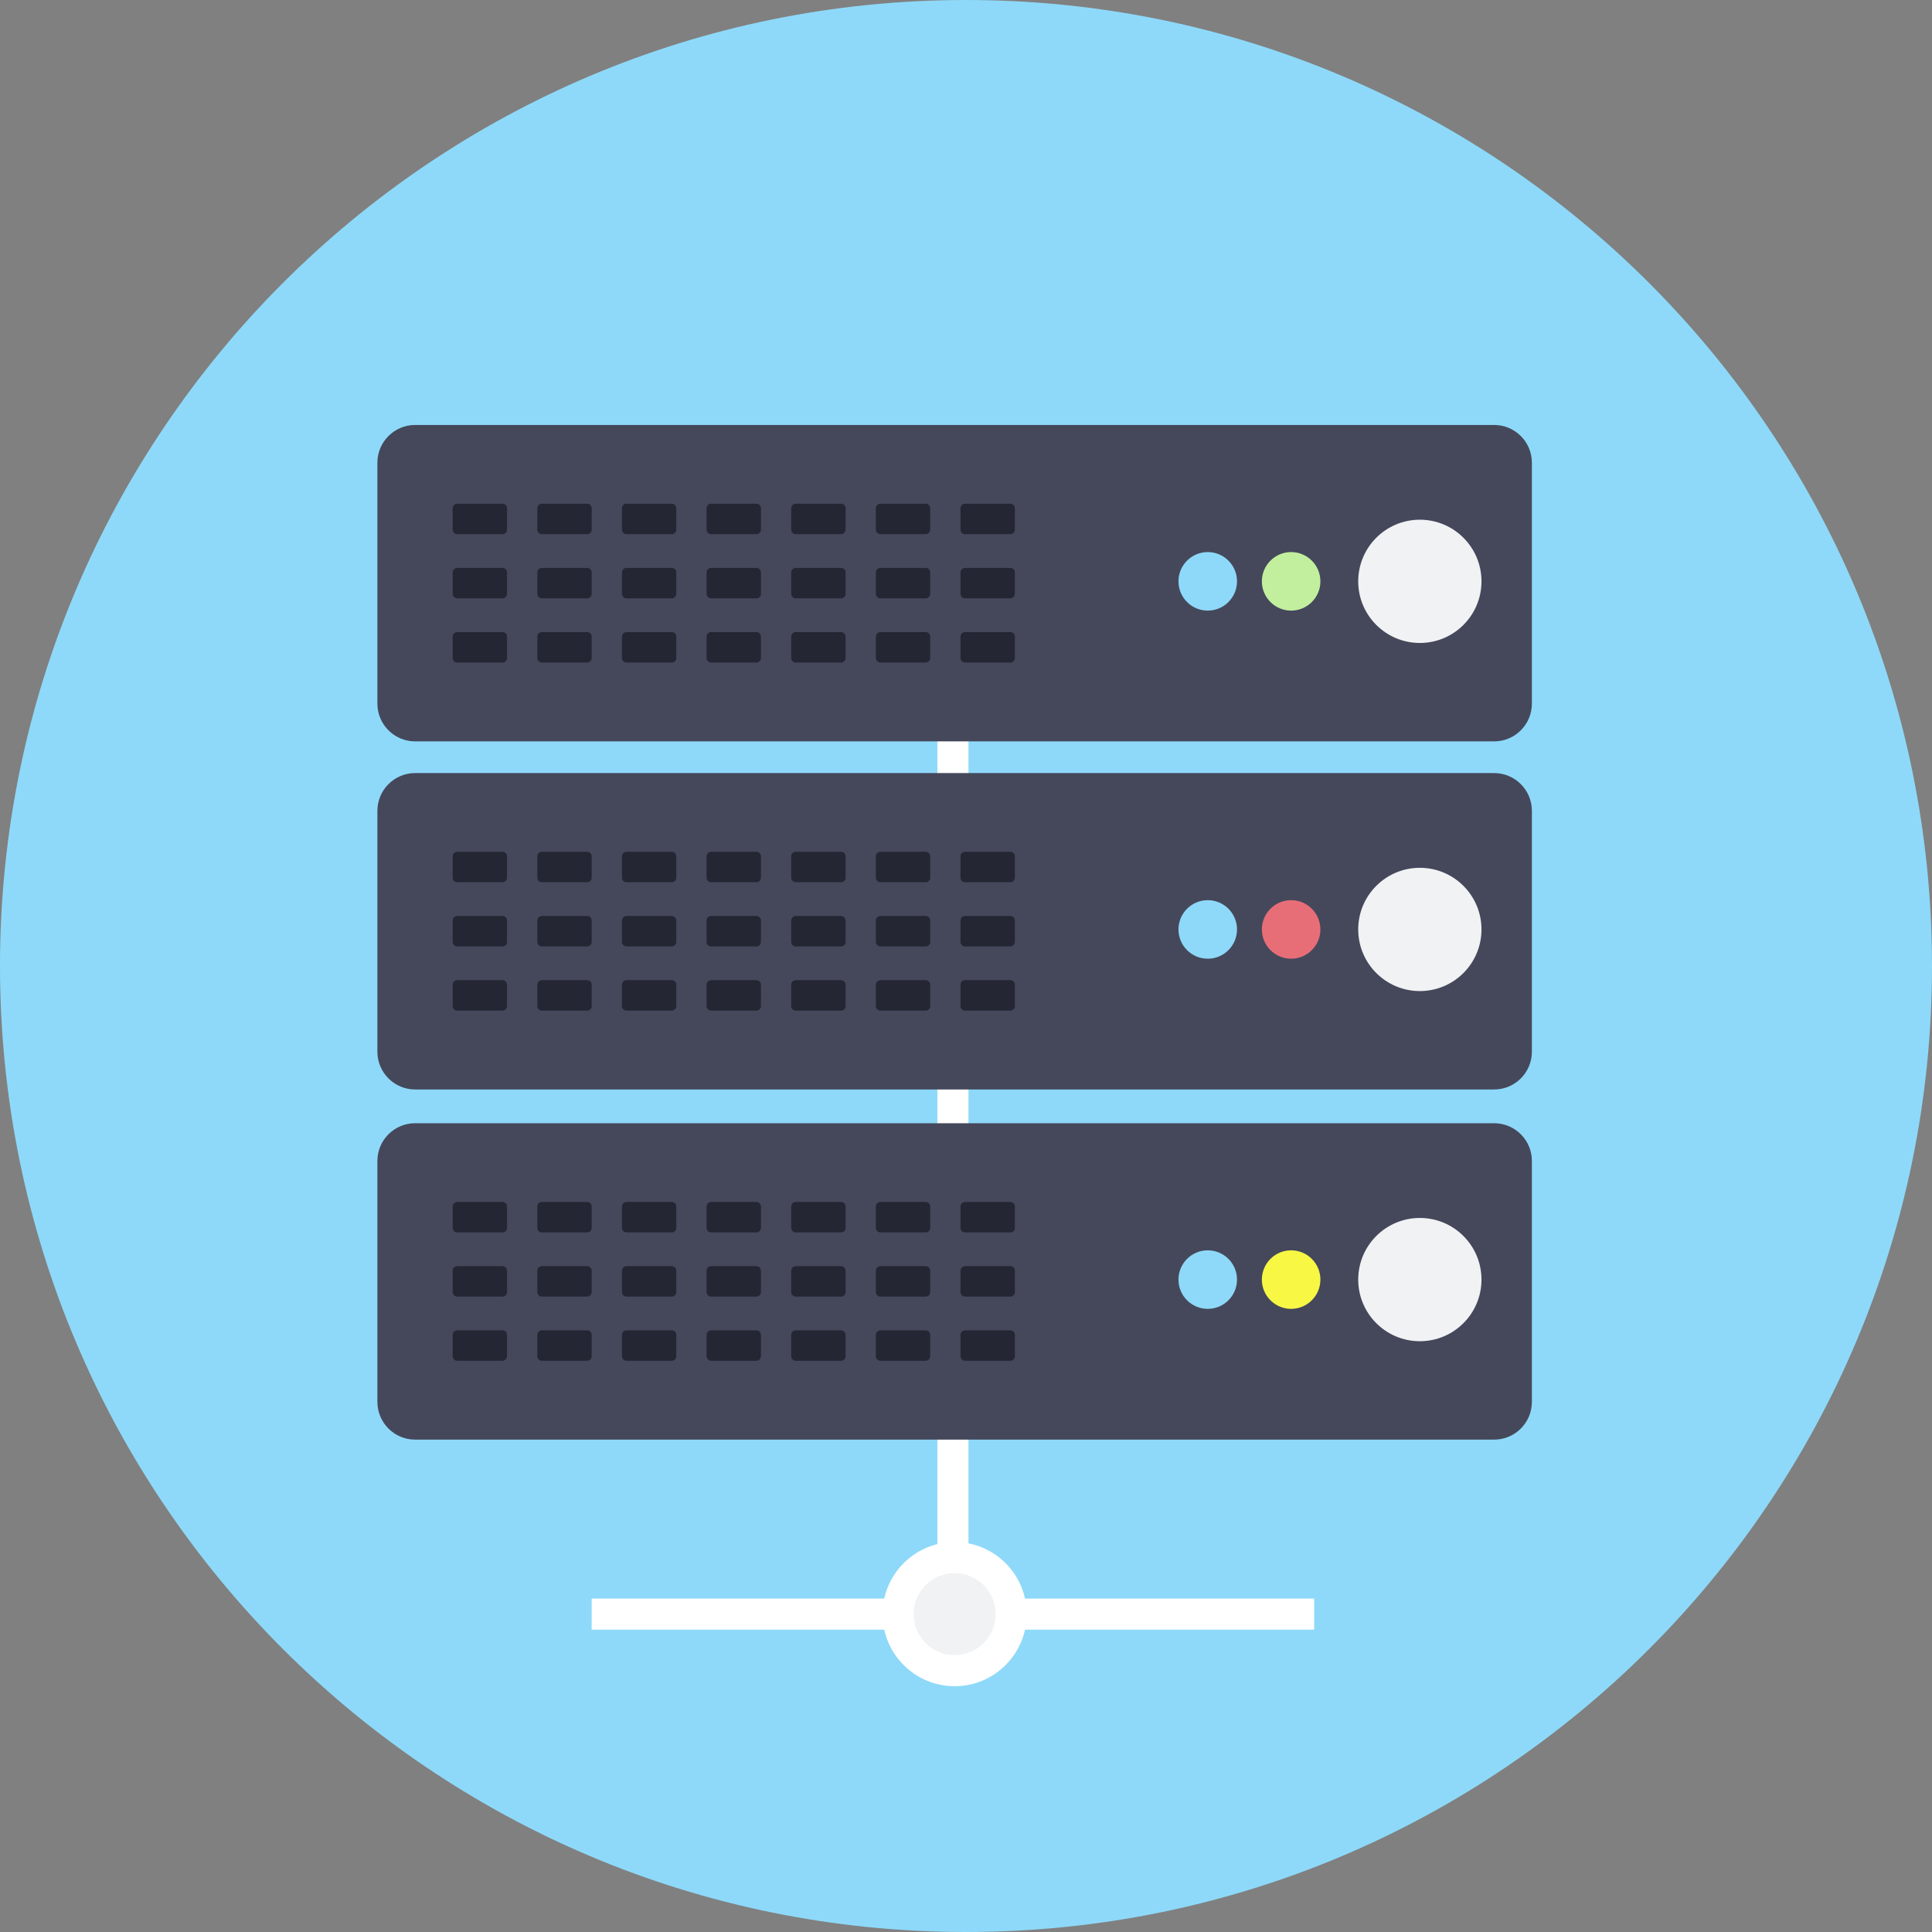 <svg version="1.1" xmlns="http://www.w3.org/2000/svg" width="100%" height="100%" viewBox="0 0 1024 1024">
    <rect x="0" y="0" width="1024" height="1024" fill="#808080" stroke="none"/>
    <title>Server</title>
    <g>
        <path fill="rgb(142, 217, 249)" d="M1024 512c0 282.77-229.23 512-512 512s-512-229.23-512-512c0-282.77 229.23-512 512-512s512 229.23 512 512z" />
        <path fill="rgb(255, 255, 255)" d="M313.6 847.283h382.95v16.474h-382.95v-16.474z" />
        <path fill="rgb(255, 255, 255)" d="M496.832 373.645h16.474v489.792h-16.474v-489.792z" />
        <path fill="rgb(69, 72, 91)" d="M791.91 392.947h-571.866c-11.059 0-20.019-8.96-20.019-20.019v-127.667c0-11.059 8.96-20.019 20.019-20.019h571.866c11.059 0 20.019 8.96 20.019 20.019v127.667c0 11.059-8.96 20.019-20.019 20.019z" />
        <path fill="rgb(36, 38, 51)" d="M266.342 283.123h-24.013c-1.318 0-2.394-1.075-2.394-2.394v-11.354c0-1.318 1.075-2.394 2.394-2.394h24.013c1.318 0 2.394 1.075 2.394 2.394v11.354c0 1.318-1.075 2.394-2.394 2.394z" />
        <path fill="rgb(36, 38, 51)" d="M266.342 317.133h-24.013c-1.318 0-2.394-1.075-2.394-2.394v-11.354c0-1.318 1.075-2.394 2.394-2.394h24.013c1.318 0 2.394 1.075 2.394 2.394v11.354c0 1.331-1.075 2.394-2.394 2.394z" />
        <path fill="rgb(36, 38, 51)" d="M266.342 351.155h-24.013c-1.318 0-2.394-1.075-2.394-2.394v-11.354c0-1.318 1.075-2.394 2.394-2.394h24.013c1.318 0 2.394 1.075 2.394 2.394v11.354c0 1.318-1.075 2.394-2.394 2.394z" />
        <path fill="rgb(36, 38, 51)" d="M311.206 283.123h-24.013c-1.318 0-2.394-1.075-2.394-2.394v-11.354c0-1.318 1.075-2.394 2.394-2.394h24.013c1.318 0 2.394 1.075 2.394 2.394v11.354c0 1.318-1.075 2.394-2.394 2.394z" />
        <path fill="rgb(36, 38, 51)" d="M311.206 317.133h-24.013c-1.318 0-2.394-1.075-2.394-2.394v-11.354c0-1.318 1.075-2.394 2.394-2.394h24.013c1.318 0 2.394 1.075 2.394 2.394v11.354c0 1.331-1.075 2.394-2.394 2.394z" />
        <path fill="rgb(36, 38, 51)" d="M311.206 351.155h-24.013c-1.318 0-2.394-1.075-2.394-2.394v-11.354c0-1.318 1.075-2.394 2.394-2.394h24.013c1.318 0 2.394 1.075 2.394 2.394v11.354c0 1.318-1.075 2.394-2.394 2.394z" />
        <path fill="rgb(36, 38, 51)" d="M356.058 283.123h-24.013c-1.318 0-2.394-1.075-2.394-2.394v-11.354c0-1.318 1.075-2.394 2.394-2.394h24.013c1.318 0 2.394 1.075 2.394 2.394v11.354c0 1.318-1.075 2.394-2.394 2.394z" />
        <path fill="rgb(36, 38, 51)" d="M356.058 317.133h-24.013c-1.318 0-2.394-1.075-2.394-2.394v-11.354c0-1.318 1.075-2.394 2.394-2.394h24.013c1.318 0 2.394 1.075 2.394 2.394v11.354c0 1.331-1.075 2.394-2.394 2.394z" />
        <path fill="rgb(36, 38, 51)" d="M356.058 351.155h-24.013c-1.318 0-2.394-1.075-2.394-2.394v-11.354c0-1.318 1.075-2.394 2.394-2.394h24.013c1.318 0 2.394 1.075 2.394 2.394v11.354c0 1.318-1.075 2.394-2.394 2.394z" />
        <path fill="rgb(36, 38, 51)" d="M400.922 283.123h-24.013c-1.318 0-2.394-1.075-2.394-2.394v-11.354c0-1.318 1.075-2.394 2.394-2.394h24.013c1.318 0 2.394 1.075 2.394 2.394v11.354c0 1.318-1.075 2.394-2.394 2.394z" />
        <path fill="rgb(36, 38, 51)" d="M400.922 317.133h-24.013c-1.318 0-2.394-1.075-2.394-2.394v-11.354c0-1.318 1.075-2.394 2.394-2.394h24.013c1.318 0 2.394 1.075 2.394 2.394v11.354c0 1.331-1.075 2.394-2.394 2.394z" />
        <path fill="rgb(36, 38, 51)" d="M400.922 351.155h-24.013c-1.318 0-2.394-1.075-2.394-2.394v-11.354c0-1.318 1.075-2.394 2.394-2.394h24.013c1.318 0 2.394 1.075 2.394 2.394v11.354c0 1.318-1.075 2.394-2.394 2.394z" />
        <path fill="rgb(36, 38, 51)" d="M445.773 283.123h-24.013c-1.318 0-2.394-1.075-2.394-2.394v-11.354c0-1.318 1.075-2.394 2.394-2.394h24.013c1.318 0 2.394 1.075 2.394 2.394v11.354c0 1.318-1.062 2.394-2.394 2.394z" />
        <path fill="rgb(36, 38, 51)" d="M445.773 317.133h-24.013c-1.318 0-2.394-1.075-2.394-2.394v-11.354c0-1.318 1.075-2.394 2.394-2.394h24.013c1.318 0 2.394 1.075 2.394 2.394v11.354c0 1.331-1.062 2.394-2.394 2.394z" />
        <path fill="rgb(36, 38, 51)" d="M445.773 351.155h-24.013c-1.318 0-2.394-1.075-2.394-2.394v-11.354c0-1.318 1.075-2.394 2.394-2.394h24.013c1.318 0 2.394 1.075 2.394 2.394v11.354c0 1.318-1.062 2.394-2.394 2.394z" />
        <path fill="rgb(36, 38, 51)" d="M490.637 283.123h-24.013c-1.318 0-2.394-1.075-2.394-2.394v-11.354c0-1.318 1.075-2.394 2.394-2.394h24.013c1.318 0 2.394 1.075 2.394 2.394v11.354c0 1.318-1.075 2.394-2.394 2.394z" />
        <path fill="rgb(36, 38, 51)" d="M490.637 317.133h-24.013c-1.318 0-2.394-1.075-2.394-2.394v-11.354c0-1.318 1.075-2.394 2.394-2.394h24.013c1.318 0 2.394 1.075 2.394 2.394v11.354c0 1.331-1.075 2.394-2.394 2.394z" />
        <path fill="rgb(36, 38, 51)" d="M490.637 351.155h-24.013c-1.318 0-2.394-1.075-2.394-2.394v-11.354c0-1.318 1.075-2.394 2.394-2.394h24.013c1.318 0 2.394 1.075 2.394 2.394v11.354c0 1.318-1.075 2.394-2.394 2.394z" />
        <path fill="rgb(36, 38, 51)" d="M535.501 283.123h-24.013c-1.318 0-2.394-1.075-2.394-2.394v-11.354c0-1.318 1.075-2.394 2.394-2.394h24.013c1.318 0 2.394 1.075 2.394 2.394v11.354c0 1.318-1.075 2.394-2.394 2.394z" />
        <path fill="rgb(36, 38, 51)" d="M535.501 317.133h-24.013c-1.318 0-2.394-1.075-2.394-2.394v-11.354c0-1.318 1.075-2.394 2.394-2.394h24.013c1.318 0 2.394 1.075 2.394 2.394v11.354c0 1.331-1.075 2.394-2.394 2.394z" />
        <path fill="rgb(36, 38, 51)" d="M535.501 351.155h-24.013c-1.318 0-2.394-1.075-2.394-2.394v-11.354c0-1.318 1.075-2.394 2.394-2.394h24.013c1.318 0 2.394 1.075 2.394 2.394v11.354c0 1.318-1.075 2.394-2.394 2.394z" />
        <path fill="rgb(142, 217, 249)" d="M655.642 308.122c0 8.568-6.946 15.514-15.514 15.514s-15.514-6.946-15.514-15.514c0-8.568 6.946-15.514 15.514-15.514s15.514 6.946 15.514 15.514z" />
        <path fill="rgb(194, 239, 158)" d="M699.84 308.122c0 8.568-6.946 15.514-15.514 15.514s-15.514-6.946-15.514-15.514c0-8.568 6.946-15.514 15.514-15.514s15.514 6.946 15.514 15.514z" />
        <path fill="rgb(241, 242, 244)" d="M785.216 308.122c0 18.041-14.625 32.666-32.666 32.666s-32.666-14.625-32.666-32.666c0-18.041 14.625-32.666 32.666-32.666s32.666 14.625 32.666 32.666z" />
        <path fill="rgb(69, 72, 91)" d="M791.91 577.446h-571.866c-11.059 0-20.019-8.96-20.019-20.019v-127.667c0-11.059 8.96-20.019 20.019-20.019h571.866c11.059 0 20.019 8.96 20.019 20.019v127.667c0 11.046-8.96 20.019-20.019 20.019z" />
        <path fill="rgb(36, 38, 51)" d="M266.342 467.61h-24.013c-1.318 0-2.394-1.075-2.394-2.394v-11.354c0-1.318 1.075-2.394 2.394-2.394h24.013c1.318 0 2.394 1.075 2.394 2.394v11.354c0 1.331-1.075 2.394-2.394 2.394z" />
        <path fill="rgb(36, 38, 51)" d="M266.342 501.632h-24.013c-1.318 0-2.394-1.075-2.394-2.394v-11.354c0-1.318 1.075-2.394 2.394-2.394h24.013c1.318 0 2.394 1.075 2.394 2.394v11.354c0 1.318-1.075 2.394-2.394 2.394z" />
        <path fill="rgb(36, 38, 51)" d="M266.342 535.654h-24.013c-1.318 0-2.394-1.075-2.394-2.394v-11.354c0-1.318 1.075-2.394 2.394-2.394h24.013c1.318 0 2.394 1.075 2.394 2.394v11.354c0 1.318-1.075 2.394-2.394 2.394z" />
        <path fill="rgb(36, 38, 51)" d="M311.206 467.61h-24.013c-1.318 0-2.394-1.075-2.394-2.394v-11.354c0-1.318 1.075-2.394 2.394-2.394h24.013c1.318 0 2.394 1.075 2.394 2.394v11.354c0 1.331-1.075 2.394-2.394 2.394z" />
        <path fill="rgb(36, 38, 51)" d="M311.206 501.632h-24.013c-1.318 0-2.394-1.075-2.394-2.394v-11.354c0-1.318 1.075-2.394 2.394-2.394h24.013c1.318 0 2.394 1.075 2.394 2.394v11.354c0 1.318-1.075 2.394-2.394 2.394z" />
        <path fill="rgb(36, 38, 51)" d="M311.206 535.654h-24.013c-1.318 0-2.394-1.075-2.394-2.394v-11.354c0-1.318 1.075-2.394 2.394-2.394h24.013c1.318 0 2.394 1.075 2.394 2.394v11.354c0 1.318-1.075 2.394-2.394 2.394z" />
        <path fill="rgb(36, 38, 51)" d="M356.058 467.61h-24.013c-1.318 0-2.394-1.075-2.394-2.394v-11.354c0-1.318 1.075-2.394 2.394-2.394h24.013c1.318 0 2.394 1.075 2.394 2.394v11.354c0 1.331-1.075 2.394-2.394 2.394z" />
        <path fill="rgb(36, 38, 51)" d="M356.058 501.632h-24.013c-1.318 0-2.394-1.075-2.394-2.394v-11.354c0-1.318 1.075-2.394 2.394-2.394h24.013c1.318 0 2.394 1.075 2.394 2.394v11.354c0 1.318-1.075 2.394-2.394 2.394z" />
        <path fill="rgb(36, 38, 51)" d="M356.058 535.654h-24.013c-1.318 0-2.394-1.075-2.394-2.394v-11.354c0-1.318 1.075-2.394 2.394-2.394h24.013c1.318 0 2.394 1.075 2.394 2.394v11.354c0 1.318-1.075 2.394-2.394 2.394z" />
        <path fill="rgb(36, 38, 51)" d="M400.922 467.61h-24.013c-1.318 0-2.394-1.075-2.394-2.394v-11.354c0-1.318 1.075-2.394 2.394-2.394h24.013c1.318 0 2.394 1.075 2.394 2.394v11.354c0 1.331-1.075 2.394-2.394 2.394z" />
        <path fill="rgb(36, 38, 51)" d="M400.922 501.632h-24.013c-1.318 0-2.394-1.075-2.394-2.394v-11.354c0-1.318 1.075-2.394 2.394-2.394h24.013c1.318 0 2.394 1.075 2.394 2.394v11.354c0 1.318-1.075 2.394-2.394 2.394z" />
        <path fill="rgb(36, 38, 51)" d="M400.922 535.654h-24.013c-1.318 0-2.394-1.075-2.394-2.394v-11.354c0-1.318 1.075-2.394 2.394-2.394h24.013c1.318 0 2.394 1.075 2.394 2.394v11.354c0 1.318-1.075 2.394-2.394 2.394z" />
        <path fill="rgb(36, 38, 51)" d="M445.773 467.61h-24.013c-1.318 0-2.394-1.075-2.394-2.394v-11.354c0-1.318 1.075-2.394 2.394-2.394h24.013c1.318 0 2.394 1.075 2.394 2.394v11.354c0 1.331-1.062 2.394-2.394 2.394z" />
        <path fill="rgb(36, 38, 51)" d="M445.773 501.632h-24.013c-1.318 0-2.394-1.075-2.394-2.394v-11.354c0-1.318 1.075-2.394 2.394-2.394h24.013c1.318 0 2.394 1.075 2.394 2.394v11.354c0 1.318-1.062 2.394-2.394 2.394z" />
        <path fill="rgb(36, 38, 51)" d="M445.773 535.654h-24.013c-1.318 0-2.394-1.075-2.394-2.394v-11.354c0-1.318 1.075-2.394 2.394-2.394h24.013c1.318 0 2.394 1.075 2.394 2.394v11.354c0 1.318-1.062 2.394-2.394 2.394z" />
        <path fill="rgb(36, 38, 51)" d="M490.637 467.61h-24.013c-1.318 0-2.394-1.075-2.394-2.394v-11.354c0-1.318 1.075-2.394 2.394-2.394h24.013c1.318 0 2.394 1.075 2.394 2.394v11.354c0 1.331-1.075 2.394-2.394 2.394z" />
        <path fill="rgb(36, 38, 51)" d="M490.637 501.632h-24.013c-1.318 0-2.394-1.075-2.394-2.394v-11.354c0-1.318 1.075-2.394 2.394-2.394h24.013c1.318 0 2.394 1.075 2.394 2.394v11.354c0 1.318-1.075 2.394-2.394 2.394z" />
        <path fill="rgb(36, 38, 51)" d="M490.637 535.654h-24.013c-1.318 0-2.394-1.075-2.394-2.394v-11.354c0-1.318 1.075-2.394 2.394-2.394h24.013c1.318 0 2.394 1.075 2.394 2.394v11.354c0 1.318-1.075 2.394-2.394 2.394z" />
        <path fill="rgb(36, 38, 51)" d="M535.501 467.61h-24.013c-1.318 0-2.394-1.075-2.394-2.394v-11.354c0-1.318 1.075-2.394 2.394-2.394h24.013c1.318 0 2.394 1.075 2.394 2.394v11.354c0 1.331-1.075 2.394-2.394 2.394z" />
        <path fill="rgb(36, 38, 51)" d="M535.501 501.632h-24.013c-1.318 0-2.394-1.075-2.394-2.394v-11.354c0-1.318 1.075-2.394 2.394-2.394h24.013c1.318 0 2.394 1.075 2.394 2.394v11.354c0 1.318-1.075 2.394-2.394 2.394z" />
        <path fill="rgb(36, 38, 51)" d="M535.501 535.654h-24.013c-1.318 0-2.394-1.075-2.394-2.394v-11.354c0-1.318 1.075-2.394 2.394-2.394h24.013c1.318 0 2.394 1.075 2.394 2.394v11.354c0 1.318-1.075 2.394-2.394 2.394z" />
        <path fill="rgb(142, 217, 249)" d="M655.642 492.621c0 8.568-6.946 15.514-15.514 15.514s-15.514-6.946-15.514-15.514c0-8.568 6.946-15.514 15.514-15.514s15.514 6.946 15.514 15.514z" />
        <path fill="rgb(231, 110, 119)" d="M699.84 492.621c0 8.568-6.946 15.514-15.514 15.514s-15.514-6.946-15.514-15.514c0-8.568 6.946-15.514 15.514-15.514s15.514 6.946 15.514 15.514z" />
        <path fill="rgb(241, 242, 244)" d="M785.216 492.621c0 18.041-14.625 32.666-32.666 32.666s-32.666-14.625-32.666-32.666c0-18.041 14.625-32.666 32.666-32.666s32.666 14.625 32.666 32.666z" />
        <path fill="rgb(69, 72, 91)" d="M791.91 763.034h-571.866c-11.059 0-20.019-8.96-20.019-20.019v-127.667c0-11.059 8.96-20.019 20.019-20.019h571.866c11.059 0 20.019 8.96 20.019 20.019v127.667c0 11.059-8.96 20.019-20.019 20.019z" />
        <path fill="rgb(36, 38, 51)" d="M266.342 653.21h-24.013c-1.318 0-2.394-1.075-2.394-2.394v-11.354c0-1.318 1.075-2.394 2.394-2.394h24.013c1.318 0 2.394 1.075 2.394 2.394v11.354c0 1.318-1.075 2.394-2.394 2.394z" />
        <path fill="rgb(36, 38, 51)" d="M266.342 687.232h-24.013c-1.318 0-2.394-1.075-2.394-2.394v-11.354c0-1.318 1.075-2.394 2.394-2.394h24.013c1.318 0 2.394 1.075 2.394 2.394v11.354c0 1.318-1.075 2.394-2.394 2.394z" />
        <path fill="rgb(36, 38, 51)" d="M266.342 721.242h-24.013c-1.318 0-2.394-1.075-2.394-2.394v-11.354c0-1.318 1.075-2.394 2.394-2.394h24.013c1.318 0 2.394 1.075 2.394 2.394v11.354c0 1.331-1.075 2.394-2.394 2.394z" />
        <path fill="rgb(36, 38, 51)" d="M311.206 653.21h-24.013c-1.318 0-2.394-1.075-2.394-2.394v-11.354c0-1.318 1.075-2.394 2.394-2.394h24.013c1.318 0 2.394 1.075 2.394 2.394v11.354c0 1.318-1.075 2.394-2.394 2.394z" />
        <path fill="rgb(36, 38, 51)" d="M311.206 687.232h-24.013c-1.318 0-2.394-1.075-2.394-2.394v-11.354c0-1.318 1.075-2.394 2.394-2.394h24.013c1.318 0 2.394 1.075 2.394 2.394v11.354c0 1.318-1.075 2.394-2.394 2.394z" />
        <path fill="rgb(36, 38, 51)" d="M311.206 721.242h-24.013c-1.318 0-2.394-1.075-2.394-2.394v-11.354c0-1.318 1.075-2.394 2.394-2.394h24.013c1.318 0 2.394 1.075 2.394 2.394v11.354c0 1.331-1.075 2.394-2.394 2.394z" />
        <path fill="rgb(36, 38, 51)" d="M356.058 653.21h-24.013c-1.318 0-2.394-1.075-2.394-2.394v-11.354c0-1.318 1.075-2.394 2.394-2.394h24.013c1.318 0 2.394 1.075 2.394 2.394v11.354c0 1.318-1.075 2.394-2.394 2.394z" />
        <path fill="rgb(36, 38, 51)" d="M356.058 687.232h-24.013c-1.318 0-2.394-1.075-2.394-2.394v-11.354c0-1.318 1.075-2.394 2.394-2.394h24.013c1.318 0 2.394 1.075 2.394 2.394v11.354c0 1.318-1.075 2.394-2.394 2.394z" />
        <path fill="rgb(36, 38, 51)" d="M356.058 721.242h-24.013c-1.318 0-2.394-1.075-2.394-2.394v-11.354c0-1.318 1.075-2.394 2.394-2.394h24.013c1.318 0 2.394 1.075 2.394 2.394v11.354c0 1.331-1.075 2.394-2.394 2.394z" />
        <path fill="rgb(36, 38, 51)" d="M400.922 653.21h-24.013c-1.318 0-2.394-1.075-2.394-2.394v-11.354c0-1.318 1.075-2.394 2.394-2.394h24.013c1.318 0 2.394 1.075 2.394 2.394v11.354c0 1.318-1.075 2.394-2.394 2.394z" />
        <path fill="rgb(36, 38, 51)" d="M400.922 687.232h-24.013c-1.318 0-2.394-1.075-2.394-2.394v-11.354c0-1.318 1.075-2.394 2.394-2.394h24.013c1.318 0 2.394 1.075 2.394 2.394v11.354c0 1.318-1.075 2.394-2.394 2.394z" />
        <path fill="rgb(36, 38, 51)" d="M400.922 721.242h-24.013c-1.318 0-2.394-1.075-2.394-2.394v-11.354c0-1.318 1.075-2.394 2.394-2.394h24.013c1.318 0 2.394 1.075 2.394 2.394v11.354c0 1.331-1.075 2.394-2.394 2.394z" />
        <path fill="rgb(36, 38, 51)" d="M445.773 653.21h-24.013c-1.318 0-2.394-1.075-2.394-2.394v-11.354c0-1.318 1.075-2.394 2.394-2.394h24.013c1.318 0 2.394 1.075 2.394 2.394v11.354c0 1.318-1.062 2.394-2.394 2.394z" />
        <path fill="rgb(36, 38, 51)" d="M445.773 687.232h-24.013c-1.318 0-2.394-1.075-2.394-2.394v-11.354c0-1.318 1.075-2.394 2.394-2.394h24.013c1.318 0 2.394 1.075 2.394 2.394v11.354c0 1.318-1.062 2.394-2.394 2.394z" />
        <path fill="rgb(36, 38, 51)" d="M445.773 721.242h-24.013c-1.318 0-2.394-1.075-2.394-2.394v-11.354c0-1.318 1.075-2.394 2.394-2.394h24.013c1.318 0 2.394 1.075 2.394 2.394v11.354c0 1.331-1.062 2.394-2.394 2.394z" />
        <path fill="rgb(36, 38, 51)" d="M490.637 653.21h-24.013c-1.318 0-2.394-1.075-2.394-2.394v-11.354c0-1.318 1.075-2.394 2.394-2.394h24.013c1.318 0 2.394 1.075 2.394 2.394v11.354c0 1.318-1.075 2.394-2.394 2.394z" />
        <path fill="rgb(36, 38, 51)" d="M490.637 687.232h-24.013c-1.318 0-2.394-1.075-2.394-2.394v-11.354c0-1.318 1.075-2.394 2.394-2.394h24.013c1.318 0 2.394 1.075 2.394 2.394v11.354c0 1.318-1.075 2.394-2.394 2.394z" />
        <path fill="rgb(36, 38, 51)" d="M490.637 721.242h-24.013c-1.318 0-2.394-1.075-2.394-2.394v-11.354c0-1.318 1.075-2.394 2.394-2.394h24.013c1.318 0 2.394 1.075 2.394 2.394v11.354c0 1.331-1.075 2.394-2.394 2.394z" />
        <path fill="rgb(36, 38, 51)" d="M535.501 653.21h-24.013c-1.318 0-2.394-1.075-2.394-2.394v-11.354c0-1.318 1.075-2.394 2.394-2.394h24.013c1.318 0 2.394 1.075 2.394 2.394v11.354c0 1.318-1.075 2.394-2.394 2.394z" />
        <path fill="rgb(36, 38, 51)" d="M535.501 687.232h-24.013c-1.318 0-2.394-1.075-2.394-2.394v-11.354c0-1.318 1.075-2.394 2.394-2.394h24.013c1.318 0 2.394 1.075 2.394 2.394v11.354c0 1.318-1.075 2.394-2.394 2.394z" />
        <path fill="rgb(36, 38, 51)" d="M535.501 721.242h-24.013c-1.318 0-2.394-1.075-2.394-2.394v-11.354c0-1.318 1.075-2.394 2.394-2.394h24.013c1.318 0 2.394 1.075 2.394 2.394v11.354c0 1.331-1.075 2.394-2.394 2.394z" />
        <path fill="rgb(142, 217, 249)" d="M655.642 678.208c0 8.568-6.946 15.514-15.514 15.514s-15.514-6.946-15.514-15.514c0-8.568 6.946-15.514 15.514-15.514s15.514 6.946 15.514 15.514z" />
        <path fill="rgb(248, 247, 68)" d="M699.84 678.208c0 8.568-6.946 15.514-15.514 15.514s-15.514-6.946-15.514-15.514c0-8.568 6.946-15.514 15.514-15.514s15.514 6.946 15.514 15.514z" />
        <path fill="rgb(241, 242, 244)" d="M785.216 678.208c0 18.041-14.625 32.666-32.666 32.666s-32.666-14.625-32.666-32.666c0-18.041 14.625-32.666 32.666-32.666s32.666 14.625 32.666 32.666z" />
        <path fill="rgb(241, 242, 244)" d="M535.936 855.514c0 16.549-13.416 29.965-29.965 29.965s-29.965-13.416-29.965-29.965c0-16.549 13.416-29.965 29.965-29.965s29.965 13.416 29.965 29.965z" />
        <path fill="rgb(255, 255, 255)" d="M505.971 833.779c12.006 0 21.734 9.728 21.734 21.734s-9.728 21.734-21.734 21.734-21.734-9.728-21.734-21.734c0-11.994 9.728-21.734 21.734-21.734zM505.971 817.306c-21.069 0-38.208 17.139-38.208 38.208s17.139 38.208 38.208 38.208 38.208-17.139 38.208-38.208c0-21.056-17.139-38.208-38.208-38.208v0z" />
    </g>
</svg>
